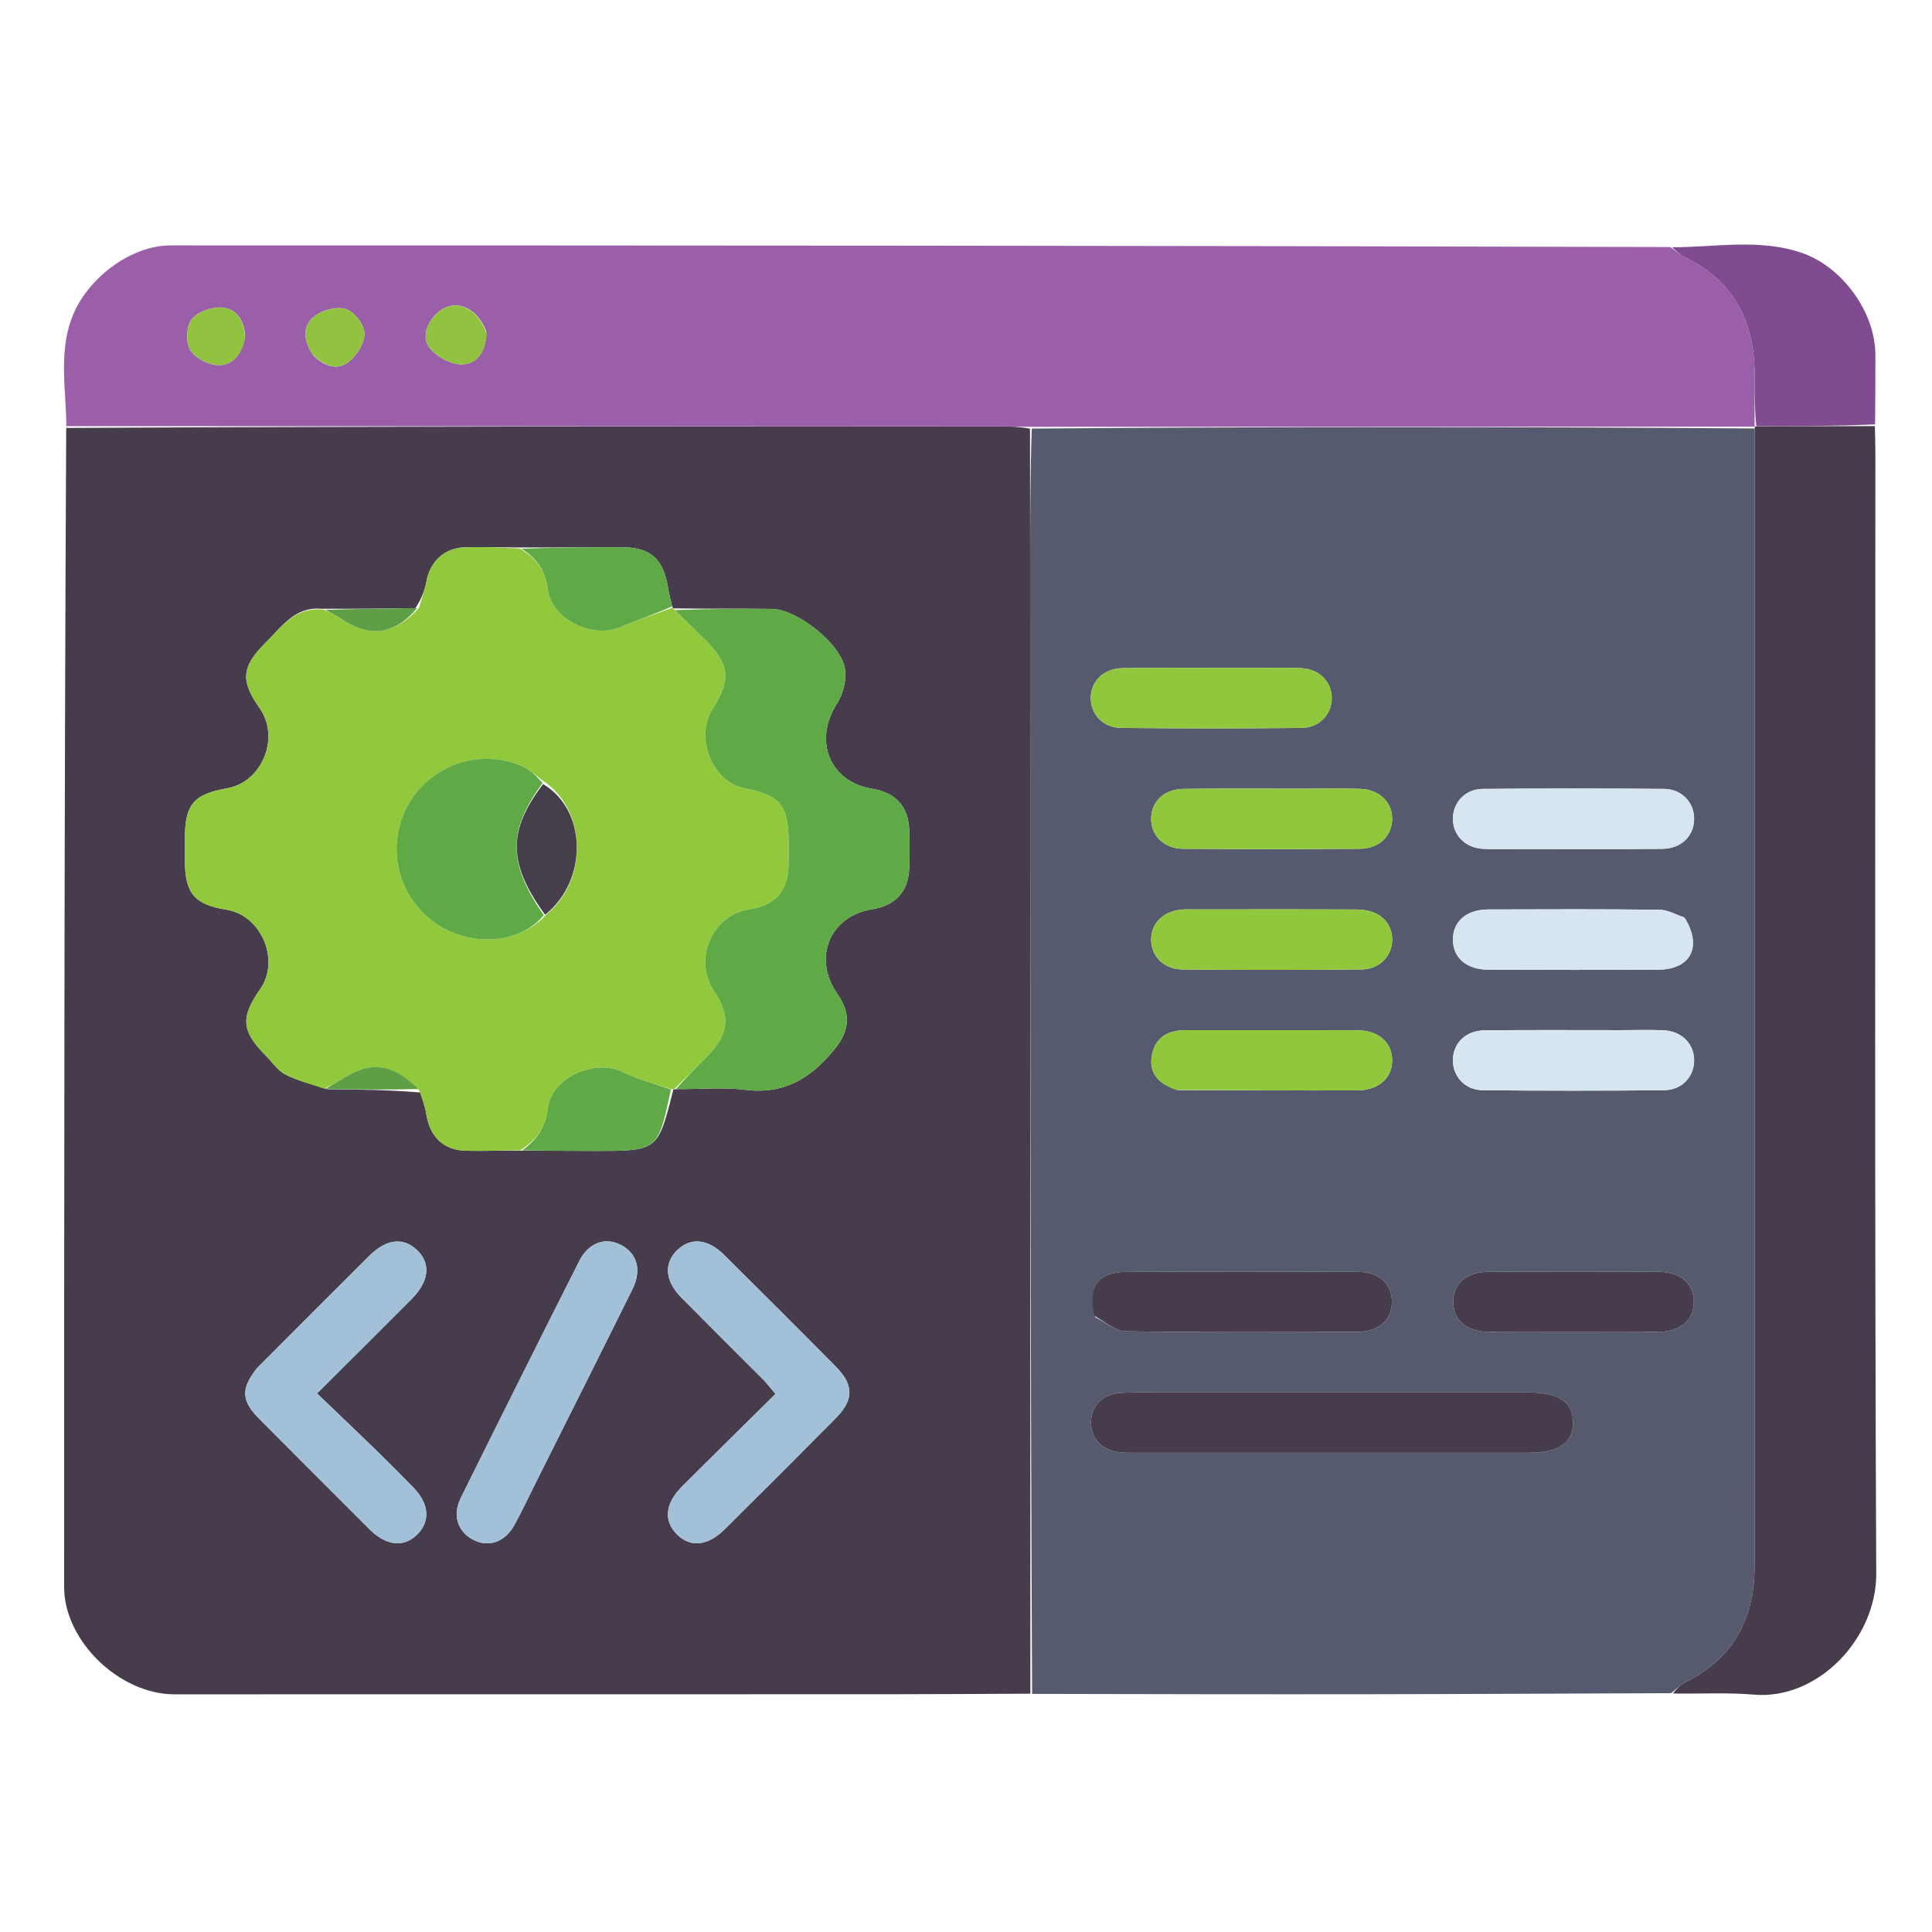 <svg version="1.1" id="Layer_1" xmlns="http://www.w3.org/2000/svg" xmlns:xlink="http://www.w3.org/1999/xlink" x="0px" y="0px"
	 width="100%" viewBox="0 0 512 512" enable-background="new 0 0 512 512" xml:space="preserve">
<path fill="none" opacity="1" stroke="none" 
	d="
M287,513 
	C191.357,513 96.213,513 1.035,513 
	C1.035,342.398 1.035,171.796 1.035,1.097 
	C171.56,1.097 342.12,1.097 512.84,1.097 
	C512.84,171.667 512.84,342.333 512.84,513 
	C437.796,513 362.648,513 287,513 
M496.968,112.001 
	C496.978,106.007 497.008,100.014 496.995,94.021 
	C496.973,82.742 488.231,70.666 477.454,67.001 
	C466.12,63.146 454.462,65.565 442.021,65.126 
	C309.739,65.088 177.457,65.037 45.175,65.037 
	C34.461,65.037 22.824,73.99 18.996,84.361 
	C15.531,93.746 17.514,103.38 17.051,113.853 
	C17.028,216.113 16.99,318.373 17.001,420.633 
	C17.003,434.874 31.692,449.015 46.225,449.013 
	C109.347,449.007 172.468,449.012 235.589,448.993 
	C248.079,448.989 260.568,448.897 273.982,448.955 
	C303.631,448.97 333.281,449.028 362.93,448.987 
	C389.579,448.951 416.228,448.806 443.819,448.884 
	C450.809,448.922 457.839,448.493 464.78,449.093 
	C481.778,450.562 497.302,434.193 497.223,417.025 
	C496.766,317.988 497.001,218.949 496.994,119.91 
	C496.994,117.582 496.906,115.253 496.968,112.001 
z"/>
<path fill="#463C4B" opacity="1" stroke="none" 
	d="
M273.057,448.845 
	C260.568,448.897 248.079,448.989 235.589,448.993 
	C172.468,449.012 109.347,449.007 46.225,449.013 
	C31.692,449.015 17.003,434.874 17.001,420.633 
	C16.99,318.373 17.028,216.113 17.547,113.409 
	C100.516,112.977 182.987,112.987 265.459,113.006 
	C267.956,113.007 270.453,113.102 272.96,113.613 
	C272.98,127.063 272.997,140.054 273,153.045 
	C273.02,251.645 273.038,350.245 273.057,448.845 
M85.157,161.332 
	C78.06,160.727 74.599,166.189 70.413,170.306 
	C63.952,176.662 63.69,180.445 68.84,187.727 
	C74.282,195.423 69.487,207.254 60.264,208.888 
	C51.303,210.475 49.021,213.157 49,222.132 
	C48.996,224.13 48.994,226.129 49.001,228.127 
	C49.028,236.77 51.535,239.712 60.032,241.078 
	C69.248,242.56 74.305,254.426 68.982,262.076 
	C63.653,269.734 63.964,273.236 70.575,279.901 
	C72.217,281.556 73.61,283.713 75.586,284.725 
	C78.828,286.387 82.453,287.3 86.858,288.655 
	C94.91,288.734 102.961,288.812 111.434,289.521 
	C111.957,291.416 112.671,293.283 112.969,295.213 
	C113.903,301.261 117.564,304.835 123.528,304.958 
	C128.323,305.056 133.125,304.869 138.868,304.928 
	C145.166,304.952 151.464,304.993 157.762,304.996 
	C174.351,305.006 174.351,304.999 178.431,288.778 
	C178.431,288.778 178.678,288.605 179.67,288.623 
	C185.659,288.646 191.72,288.086 197.62,288.821 
	C207.963,290.108 215.122,285.522 221.231,277.971 
	C225.186,273.083 225.532,268.568 221.935,263.425 
	C215.275,253.902 219.841,242.769 231.151,240.954 
	C237.256,239.974 240.668,236.337 240.944,230.24 
	C241.102,226.754 241.101,223.249 240.945,219.763 
	C240.671,213.662 237.265,210.022 231.164,209.04 
	C219.843,207.217 215.484,196.248 221.799,186.487 
	C223.438,183.954 224.371,180.183 223.924,177.24 
	C222.926,170.68 211.299,161.483 204.63,161.377 
	C195.981,161.239 187.329,161.376 178.433,161.22 
	C178.433,161.22 178.16,161.096 178.036,160.274 
	C177.704,158.82 177.285,157.379 177.056,155.909 
	C175.853,148.179 172.489,145.064 164.842,145.03 
	C155.875,144.992 146.907,145.13 137.017,145.084 
	C132.401,145.061 127.781,144.908 123.171,145.048 
	C117.772,145.211 113.994,148.807 113.011,154.078 
	C112.567,156.461 111.692,158.764 110.077,161.168 
	C102.03,161.264 93.982,161.36 85.157,161.332 
M202.612,365.948 
	C203.51,367.018 204.408,368.088 205.52,369.413 
	C196.98,377.861 188.79,385.895 180.682,394.011 
	C176.214,398.483 175.833,403.125 179.443,406.666 
	C183.029,410.183 187.574,409.723 192.109,405.22 
	C201.907,395.491 211.683,385.741 221.399,375.931 
	C226.302,370.981 226.336,367.058 221.487,362.156 
	C211.66,352.223 201.77,342.351 191.843,332.516 
	C187.566,328.278 183.059,327.896 179.532,331.244 
	C175.859,334.73 176.195,339.454 180.59,343.903 
	C187.721,351.121 194.926,358.267 202.612,365.948 
M68.028,362.656 
	C63.803,368.053 63.917,371.194 68.747,376.059 
	C78.472,385.857 88.257,395.595 98.017,405.358 
	C98.134,405.476 98.252,405.593 98.373,405.707 
	C102.674,409.753 107.261,410.061 110.688,406.534 
	C114.082,403.041 113.708,398.504 109.556,394.217 
	C106.201,390.753 102.784,387.346 99.328,383.982 
	C94.36,379.146 89.332,374.373 84.019,369.275 
	C92.853,360.462 100.979,352.399 109.052,344.283 
	C113.769,339.541 114.24,334.847 110.485,331.262 
	C106.862,327.803 102.382,328.32 97.824,332.854 
	C88.037,342.589 78.293,352.369 68.028,362.656 
M142.461,391.982 
	C150.858,375.196 159.297,358.43 167.626,341.609 
	C170.098,336.616 168.87,332.255 164.712,330.005 
	C160.543,327.75 156.007,329.236 153.54,334.123 
	C142.985,355.025 132.512,375.969 122.12,396.953 
	C119.831,401.573 121.299,405.908 125.391,408.038 
	C129.455,410.153 133.783,408.731 136.279,404.209 
	C138.365,400.431 140.184,396.506 142.461,391.982 
z"/>
<path fill="#555A6E" opacity="1" stroke="none" 
	d="
M273.52,448.9 
	C273.038,350.245 273.02,251.645 273,153.045 
	C272.997,140.054 272.98,127.063 273.43,113.572 
	C337.601,113.075 401.312,113.079 465.019,113.544 
	C465.01,214.312 465.015,314.617 464.986,414.922 
	C464.982,428.737 459.53,439.399 446.763,445.745 
	C445.33,446.457 444.166,447.708 442.877,448.708 
	C416.228,448.806 389.579,448.951 362.93,448.987 
	C333.281,449.028 303.631,448.97 273.52,448.9 
M311.502,368.999 
	C306.677,369.023 301.843,368.863 297.031,369.124 
	C292.161,369.388 289.092,372.689 289.13,377.068 
	C289.169,381.443 292.259,384.49 297.168,384.92 
	C298.49,385.036 299.828,384.997 301.158,384.997 
	C335.765,385.001 370.371,385.006 404.978,384.995 
	C413.149,384.993 416.92,382.407 416.869,376.931 
	C416.818,371.491 413.085,369.007 404.841,369.004 
	C374.061,368.994 343.281,368.999 311.502,368.999 
M290.247,349.076 
	C292.959,350.378 295.654,352.765 298.386,352.807 
	C318.852,353.124 339.325,353.034 359.796,352.94 
	C365.45,352.913 368.807,349.796 368.869,345.104 
	C368.931,340.383 365.585,337.099 360.005,337.07 
	C339.368,336.964 318.73,336.936 298.094,337.076 
	C290.971,337.125 288.143,341.307 290.247,349.076 
M446.293,243.088 
	C444.137,242.391 441.988,241.116 439.825,241.09 
	C424.694,240.915 409.559,240.963 394.426,241.014 
	C388.609,241.034 385.006,244.21 385.037,249.042 
	C385.068,253.869 388.654,256.966 394.519,256.986 
	C409.486,257.037 424.453,257.061 439.42,256.981 
	C447.992,256.935 451.232,251.01 446.293,243.088 
M416.5,353.001 
	C424.142,352.996 431.785,353.07 439.425,352.959 
	C445.412,352.872 448.87,349.846 448.869,345.002 
	C448.869,340.148 445.42,337.081 439.429,337.045 
	C424.478,336.956 409.526,336.956 394.575,337.045 
	C388.585,337.081 385.133,340.147 385.129,344.995 
	C385.126,349.841 388.583,352.863 394.568,352.959 
	C401.544,353.071 408.523,352.996 416.5,353.001 
M429.49,272.995 
	C417.492,272.998 405.493,272.92 393.497,273.041 
	C388.407,273.093 385.034,276.473 385.037,281.001 
	C385.04,285.346 388.268,288.886 393.007,288.929 
	C409.003,289.074 425.001,289.075 440.997,288.928 
	C445.733,288.884 448.964,285.329 448.96,280.987 
	C448.955,276.65 445.711,273.294 440.98,273.044 
	C437.49,272.861 433.983,273 429.49,272.995 
M312.181,288.902 
	C327.995,288.933 343.81,289.017 359.625,288.968 
	C365.416,288.95 369.056,285.605 368.933,280.807 
	C368.814,276.195 365.292,273.061 359.743,273.032 
	C344.594,272.953 329.444,273.022 314.294,272.995 
	C309.779,272.987 306.322,274.728 305.334,279.295 
	C304.289,284.132 306.75,287.242 312.181,288.902 
M316.697,240.996 
	C315.533,241.006 314.362,240.944 313.205,241.04 
	C308.38,241.44 305.151,244.559 305.064,248.843 
	C304.973,253.308 308.354,256.883 313.399,256.927 
	C329.202,257.062 345.008,257.072 360.811,256.913 
	C365.771,256.863 369.155,253.069 368.933,248.627 
	C368.703,244.039 365.187,241.057 359.573,241.027 
	C345.598,240.953 331.623,240.998 316.697,240.996 
M403.516,225.005 
	C415.848,225.001 428.18,225.081 440.51,224.954 
	C445.6,224.901 448.972,221.497 448.96,216.975 
	C448.948,212.637 445.698,209.103 440.968,209.062 
	C424.972,208.923 408.973,208.921 392.977,209.067 
	C388.254,209.11 385.022,212.675 385.037,217.021 
	C385.052,221.366 388.281,224.683 393.029,224.953 
	C396.185,225.132 399.359,224.998 403.516,225.005 
M344.499,208.995 
	C334.188,209.003 323.875,208.91 313.566,209.06 
	C308.466,209.135 305.076,212.515 305.064,216.976 
	C305.053,221.435 308.445,224.893 313.527,224.935 
	C329.159,225.062 344.793,225.06 360.425,224.937 
	C365.521,224.897 368.919,221.474 368.933,217.018 
	C368.946,212.562 365.55,209.226 360.465,209.054 
	C355.482,208.885 350.488,209.003 344.499,208.995 
M332.494,176.995 
	C320.852,177.003 309.209,176.917 297.569,177.061 
	C292.468,177.124 289.077,180.513 289.064,184.974 
	C289.052,189.256 292.297,192.857 297.027,192.905 
	C312.991,193.068 328.959,193.066 344.923,192.908 
	C349.666,192.861 352.919,189.298 352.933,185.018 
	C352.946,180.74 349.697,177.344 344.963,177.074 
	C341.15,176.856 337.315,177.008 332.494,176.995 
z"/>
<path fill="#9B5FAA" opacity="1" stroke="none" 
	d="
M465.022,113.082 
	C401.312,113.079 337.601,113.075 273.42,113.113 
	C270.453,113.102 267.956,113.007 265.459,113.006 
	C182.987,112.987 100.516,112.977 17.585,112.936 
	C17.514,103.38 15.531,93.746 18.996,84.361 
	C22.824,73.99 34.461,65.037 45.175,65.037 
	C177.457,65.037 309.739,65.088 442.637,65.469 
	C444.307,66.588 445.27,67.552 446.428,68.111 
	C459.593,74.466 465.006,85.372 464.998,99.499 
	C464.995,103.974 464.983,108.448 464.988,112.962 
	C465.001,113.001 465.022,113.082 465.022,113.082 
M128.881,87.826 
	C126.153,80.774 119.588,78.732 115.188,83.638 
	C112.738,86.37 111.775,89.986 114.235,92.658 
	C116.181,94.773 119.678,96.64 122.427,96.561 
	C126.645,96.438 128.849,92.991 128.881,87.826 
M64.956,89.378 
	C64.886,85.229 62.878,81.883 58.896,81.511 
	C56.237,81.263 52.468,82.582 50.852,84.555 
	C49.404,86.325 49.19,90.505 50.323,92.598 
	C51.465,94.708 54.855,96.527 57.404,96.739 
	C61.437,97.075 63.962,94.171 64.956,89.378 
M83.124,94.322 
	C85.913,97.013 89.439,98.297 92.493,95.848 
	C94.628,94.136 96.667,90.794 96.573,88.261 
	C96.487,85.969 93.827,82.561 91.618,81.886 
	C89.192,81.146 85.358,82.186 83.262,83.86 
	C80.096,86.388 80.303,90.253 83.124,94.322 
z"/>
<path fill="#463C4B" opacity="1" stroke="none" 
	d="
M443.348,448.796 
	C444.166,447.708 445.33,446.457 446.763,445.745 
	C459.53,439.399 464.982,428.737 464.986,414.922 
	C465.015,314.617 465.01,214.312 465.019,113.544 
	C465.022,113.082 465.001,113.001 465.457,112.982 
	C476.229,112.95 486.544,112.937 496.86,112.924 
	C496.906,115.253 496.994,117.582 496.994,119.91 
	C497.001,218.949 496.766,317.988 497.223,417.025 
	C497.302,434.193 481.778,450.562 464.78,449.093 
	C457.839,448.493 450.809,448.922 443.348,448.796 
z"/>
<path fill="#804B8F" opacity="1" stroke="none" 
	d="
M496.914,112.462 
	C486.544,112.937 476.229,112.95 465.445,112.943 
	C464.983,108.448 464.995,103.974 464.998,99.499 
	C465.006,85.372 459.593,74.466 446.428,68.111 
	C445.27,67.552 444.307,66.588 443.1,65.522 
	C454.462,65.565 466.12,63.146 477.454,67.001 
	C488.231,70.666 496.973,82.742 496.995,94.021 
	C497.008,100.014 496.978,106.007 496.914,112.462 
z"/>
<path fill="#91C83C" opacity="1" stroke="none" 
	d="
M137.924,304.808 
	C133.125,304.869 128.323,305.056 123.528,304.958 
	C117.564,304.835 113.903,301.261 112.969,295.213 
	C112.671,293.283 111.957,291.416 111.06,288.916 
	C103.547,281.524 98.115,281.05 89.869,286.423 
	C88.623,287.235 87.237,287.832 85.916,288.529 
	C82.453,287.3 78.828,286.387 75.586,284.725 
	C73.61,283.713 72.217,281.556 70.575,279.901 
	C63.964,273.236 63.653,269.734 68.982,262.076 
	C74.305,254.426 69.248,242.56 60.032,241.078 
	C51.535,239.712 49.028,236.77 49.001,228.127 
	C48.994,226.129 48.996,224.13 49,222.132 
	C49.021,213.157 51.303,210.475 60.264,208.888 
	C69.487,207.254 74.282,195.423 68.84,187.727 
	C63.69,180.445 63.952,176.662 70.413,170.306 
	C74.599,166.189 78.06,160.727 85.82,161.569 
	C87.793,162.52 89.177,163.128 90.402,163.967 
	C97.93,169.123 104.682,168.206 111.012,161.103 
	C111.692,158.764 112.567,156.461 113.011,154.078 
	C113.994,148.807 117.772,145.211 123.171,145.048 
	C127.781,144.908 132.401,145.061 137.739,145.343 
	C142.33,148.041 144.589,151.28 145.148,156.063 
	C146.083,164.052 156.95,169.431 164.45,166.17 
	C168.912,164.231 173.583,162.771 178.16,161.096 
	C178.16,161.096 178.433,161.22 178.711,161.603 
	C181.636,164.508 184.347,166.967 186.917,169.567 
	C193.443,176.169 193.812,180.125 188.78,188.027 
	C184.071,195.421 188.832,207.225 197.177,208.847 
	C206.833,210.725 208.977,213.348 209.003,223.333 
	C209.008,225.331 209.041,227.331 208.981,229.327 
	C208.774,236.248 205.436,239.95 198.499,241.007 
	C188.742,242.494 183.646,254.248 189.175,262.515 
	C193.584,269.105 193.265,273.784 187.843,279.482 
	C184.872,282.603 181.738,285.569 178.678,288.605 
	C178.678,288.605 178.431,288.778 177.929,288.679 
	C173.309,287.122 169.003,286.047 165.115,284.125 
	C157.663,280.443 146.127,285.539 145.2,293.65 
	C144.606,298.852 142.031,302.187 137.924,304.808 
M143.843,206.871 
	C142.118,205.623 140.543,204.042 138.642,203.181 
	C126.526,197.691 112.178,203.401 107.002,215.634 
	C101.722,228.111 107.789,242.439 120.408,247.297 
	C129.303,250.722 138.923,248.784 144.799,242.311 
	C155.914,233.297 155.536,214.585 143.843,206.871 
z"/>
<path fill="#5FA946" opacity="1" stroke="none" 
	d="
M179.174,288.614 
	C181.738,285.569 184.872,282.603 187.843,279.482 
	C193.265,273.784 193.584,269.105 189.175,262.515 
	C183.646,254.248 188.742,242.494 198.499,241.007 
	C205.436,239.95 208.774,236.248 208.981,229.327 
	C209.041,227.331 209.008,225.331 209.003,223.333 
	C208.977,213.348 206.833,210.725 197.177,208.847 
	C188.832,207.225 184.071,195.421 188.78,188.027 
	C193.812,180.125 193.443,176.169 186.917,169.567 
	C184.347,166.967 181.636,164.508 178.833,161.689 
	C187.329,161.376 195.981,161.239 204.63,161.377 
	C211.299,161.483 222.926,170.68 223.924,177.24 
	C224.371,180.183 223.438,183.954 221.799,186.487 
	C215.484,196.248 219.843,207.217 231.164,209.04 
	C237.265,210.022 240.671,213.662 240.945,219.763 
	C241.101,223.249 241.102,226.754 240.944,230.24 
	C240.668,236.337 237.256,239.974 231.151,240.954 
	C219.841,242.769 215.275,253.902 221.935,263.425 
	C225.532,268.568 225.186,273.083 221.231,277.971 
	C215.122,285.522 207.963,290.108 197.62,288.821 
	C191.72,288.086 185.659,288.646 179.174,288.614 
z"/>
<path fill="#A3C0D9" opacity="1" stroke="none" 
	d="
M202.356,365.696 
	C194.926,358.267 187.721,351.121 180.59,343.903 
	C176.195,339.454 175.859,334.73 179.532,331.244 
	C183.059,327.896 187.566,328.278 191.843,332.516 
	C201.77,342.351 211.66,352.223 221.487,362.156 
	C226.336,367.058 226.302,370.981 221.399,375.931 
	C211.683,385.741 201.907,395.491 192.109,405.22 
	C187.574,409.723 183.029,410.183 179.443,406.666 
	C175.833,403.125 176.214,398.483 180.682,394.011 
	C188.79,385.895 196.98,377.861 205.52,369.413 
	C204.408,368.088 203.51,367.018 202.356,365.696 
z"/>
<path fill="#A3C0D9" opacity="1" stroke="none" 
	d="
M68.28,362.393 
	C78.293,352.369 88.037,342.589 97.824,332.854 
	C102.382,328.32 106.862,327.803 110.485,331.262 
	C114.24,334.847 113.769,339.541 109.052,344.283 
	C100.979,352.399 92.853,360.462 84.019,369.275 
	C89.332,374.373 94.36,379.146 99.328,383.982 
	C102.784,387.346 106.201,390.753 109.556,394.217 
	C113.708,398.504 114.082,403.041 110.688,406.534 
	C107.261,410.061 102.674,409.753 98.373,405.707 
	C98.252,405.593 98.134,405.476 98.017,405.358 
	C88.257,395.595 78.472,385.857 68.747,376.059 
	C63.917,371.194 63.803,368.053 68.28,362.393 
z"/>
<path fill="#A3C0D9" opacity="1" stroke="none" 
	d="
M142.291,392.315 
	C140.184,396.506 138.365,400.431 136.279,404.209 
	C133.783,408.731 129.455,410.153 125.391,408.038 
	C121.299,405.908 119.831,401.573 122.12,396.953 
	C132.512,375.969 142.985,355.025 153.54,334.123 
	C156.007,329.236 160.543,327.75 164.712,330.005 
	C168.87,332.255 170.098,336.616 167.626,341.609 
	C159.297,358.43 150.858,375.196 142.291,392.315 
z"/>
<path fill="#5FAA46" opacity="1" stroke="none" 
	d="
M138.396,304.868 
	C142.031,302.187 144.606,298.852 145.2,293.65 
	C146.127,285.539 157.663,280.443 165.115,284.125 
	C169.003,286.047 173.309,287.122 177.792,288.74 
	C174.351,304.999 174.351,305.006 157.762,304.996 
	C151.464,304.993 145.166,304.952 138.396,304.868 
z"/>
<path fill="#5FAA46" opacity="1" stroke="none" 
	d="
M178.098,160.685 
	C173.583,162.771 168.912,164.231 164.45,166.17 
	C156.95,169.431 146.083,164.052 145.148,156.063 
	C144.589,151.28 142.33,148.041 138.201,145.397 
	C146.907,145.13 155.875,144.992 164.842,145.03 
	C172.489,145.064 175.853,148.179 177.056,155.909 
	C177.285,157.379 177.704,158.82 178.098,160.685 
z"/>
<path fill="#5E9E46" opacity="1" stroke="none" 
	d="
M86.387,288.592 
	C87.237,287.832 88.623,287.235 89.869,286.423 
	C98.115,281.05 103.547,281.524 110.849,288.602 
	C102.961,288.812 94.91,288.734 86.387,288.592 
z"/>
<path fill="#5E9E46" opacity="1" stroke="none" 
	d="
M110.545,161.136 
	C104.682,168.206 97.93,169.123 90.402,163.967 
	C89.177,163.128 87.793,162.52 86.209,161.631 
	C93.982,161.36 102.03,161.264 110.545,161.136 
z"/>
<path fill="#463C4B" opacity="1" stroke="none" 
	d="
M312.002,368.999 
	C343.281,368.999 374.061,368.994 404.841,369.004 
	C413.085,369.007 416.818,371.491 416.869,376.931 
	C416.92,382.407 413.149,384.993 404.978,384.995 
	C370.371,385.006 335.765,385.001 301.158,384.997 
	C299.828,384.997 298.49,385.036 297.168,384.92 
	C292.259,384.49 289.169,381.443 289.13,377.068 
	C289.092,372.689 292.161,369.388 297.031,369.124 
	C301.843,368.863 306.677,369.023 312.002,368.999 
z"/>
<path fill="#463C4B" opacity="1" stroke="none" 
	d="
M290.069,348.729 
	C288.143,341.307 290.971,337.125 298.094,337.076 
	C318.73,336.936 339.368,336.964 360.005,337.07 
	C365.585,337.099 368.931,340.383 368.869,345.104 
	C368.807,349.796 365.45,352.913 359.796,352.94 
	C339.325,353.034 318.852,353.124 298.386,352.807 
	C295.654,352.765 292.959,350.378 290.069,348.729 
z"/>
<path fill="#D6E5EF" opacity="1" stroke="none" 
	d="
M446.576,243.363 
	C451.232,251.01 447.992,256.935 439.42,256.981 
	C424.453,257.061 409.486,257.037 394.519,256.986 
	C388.654,256.966 385.068,253.869 385.037,249.042 
	C385.006,244.21 388.609,241.034 394.426,241.014 
	C409.559,240.963 424.694,240.915 439.825,241.09 
	C441.988,241.116 444.137,242.391 446.576,243.363 
z"/>
<path fill="#463C4B" opacity="1" stroke="none" 
	d="
M416,353.002 
	C408.523,352.996 401.544,353.071 394.568,352.959 
	C388.583,352.863 385.126,349.841 385.129,344.995 
	C385.133,340.147 388.585,337.081 394.575,337.045 
	C409.526,336.956 424.478,336.956 439.429,337.045 
	C445.42,337.081 448.869,340.148 448.869,345.002 
	C448.87,349.846 445.412,352.872 439.425,352.959 
	C431.785,353.07 424.142,352.996 416,353.002 
z"/>
<path fill="#D6E5EF" opacity="1" stroke="none" 
	d="
M429.987,272.995 
	C433.983,273 437.49,272.861 440.98,273.044 
	C445.711,273.294 448.955,276.65 448.96,280.987 
	C448.964,285.329 445.733,288.884 440.997,288.928 
	C425.001,289.075 409.003,289.074 393.007,288.929 
	C388.268,288.886 385.04,285.346 385.037,281.001 
	C385.034,276.473 388.407,273.093 393.497,273.041 
	C405.493,272.92 417.492,272.998 429.987,272.995 
z"/>
<path fill="#90C73C" opacity="1" stroke="none" 
	d="
M311.762,288.828 
	C306.75,287.242 304.289,284.132 305.334,279.295 
	C306.322,274.728 309.779,272.987 314.294,272.995 
	C329.444,273.022 344.594,272.953 359.743,273.032 
	C365.292,273.061 368.814,276.195 368.933,280.807 
	C369.056,285.605 365.416,288.95 359.625,288.968 
	C343.81,289.017 327.995,288.933 311.762,288.828 
z"/>
<path fill="#90C73C" opacity="1" stroke="none" 
	d="
M317.173,240.996 
	C331.623,240.998 345.598,240.953 359.573,241.027 
	C365.187,241.057 368.703,244.039 368.933,248.627 
	C369.155,253.069 365.771,256.863 360.811,256.913 
	C345.008,257.072 329.202,257.062 313.399,256.927 
	C308.354,256.883 304.973,253.308 305.064,248.843 
	C305.151,244.559 308.38,241.44 313.205,241.04 
	C314.362,240.944 315.533,241.006 317.173,240.996 
z"/>
<path fill="#D6E5EF" opacity="1" stroke="none" 
	d="
M403.021,225.005 
	C399.359,224.998 396.185,225.132 393.029,224.953 
	C388.281,224.683 385.052,221.366 385.037,217.021 
	C385.022,212.675 388.254,209.11 392.977,209.067 
	C408.973,208.921 424.972,208.923 440.968,209.062 
	C445.698,209.103 448.948,212.637 448.96,216.975 
	C448.972,221.497 445.6,224.901 440.51,224.954 
	C428.18,225.081 415.848,225.001 403.021,225.005 
z"/>
<path fill="#90C73C" opacity="1" stroke="none" 
	d="
M344.999,208.995 
	C350.488,209.003 355.482,208.885 360.465,209.054 
	C365.55,209.226 368.946,212.562 368.933,217.018 
	C368.919,221.474 365.521,224.897 360.425,224.937 
	C344.793,225.06 329.159,225.062 313.527,224.935 
	C308.445,224.893 305.053,221.435 305.064,216.976 
	C305.076,212.515 308.466,209.135 313.566,209.06 
	C323.875,208.91 334.188,209.003 344.999,208.995 
z"/>
<path fill="#90C73C" opacity="1" stroke="none" 
	d="
M332.992,176.995 
	C337.315,177.008 341.15,176.856 344.963,177.074 
	C349.697,177.344 352.946,180.74 352.933,185.018 
	C352.919,189.298 349.666,192.861 344.923,192.908 
	C328.959,193.066 312.991,193.068 297.027,192.905 
	C292.297,192.857 289.052,189.256 289.064,184.974 
	C289.077,180.513 292.468,177.124 297.569,177.061 
	C309.209,176.917 320.852,177.003 332.992,176.995 
z"/>
<path fill="#91C341" opacity="1" stroke="none" 
	d="
M128.919,88.219 
	C128.849,92.991 126.645,96.438 122.427,96.561 
	C119.678,96.64 116.181,94.773 114.235,92.658 
	C111.775,89.986 112.738,86.37 115.188,83.638 
	C119.588,78.732 126.153,80.774 128.919,88.219 
z"/>
<path fill="#91C341" opacity="1" stroke="none" 
	d="
M64.919,89.771 
	C63.962,94.171 61.437,97.075 57.404,96.739 
	C54.855,96.527 51.465,94.708 50.323,92.598 
	C49.19,90.505 49.404,86.325 50.852,84.555 
	C52.468,82.582 56.237,81.263 58.896,81.511 
	C62.878,81.883 64.886,85.229 64.919,89.771 
z"/>
<path fill="#91C341" opacity="1" stroke="none" 
	d="
M82.878,94.021 
	C80.303,90.253 80.096,86.388 83.262,83.86 
	C85.358,82.186 89.192,81.146 91.618,81.886 
	C93.827,82.561 96.487,85.969 96.573,88.261 
	C96.667,90.794 94.628,94.136 92.493,95.848 
	C89.439,98.297 85.913,97.013 82.878,94.021 
z"/>
<path fill="#5FAA46" opacity="1" stroke="none" 
	d="
M144.112,242.521 
	C138.923,248.784 129.303,250.722 120.408,247.297 
	C107.789,242.439 101.722,228.111 107.002,215.634 
	C112.178,203.401 126.526,197.691 138.642,203.181 
	C140.543,204.042 142.118,205.623 143.797,207.496 
	C134.503,220.152 134.594,228.901 144.112,242.521 
z"/>
<path fill="#473E4B" opacity="1" stroke="none" 
	d="
M144.456,242.416 
	C134.594,228.901 134.503,220.152 143.923,207.79 
	C155.536,214.585 155.914,233.297 144.456,242.416 
z"/>
</svg>
